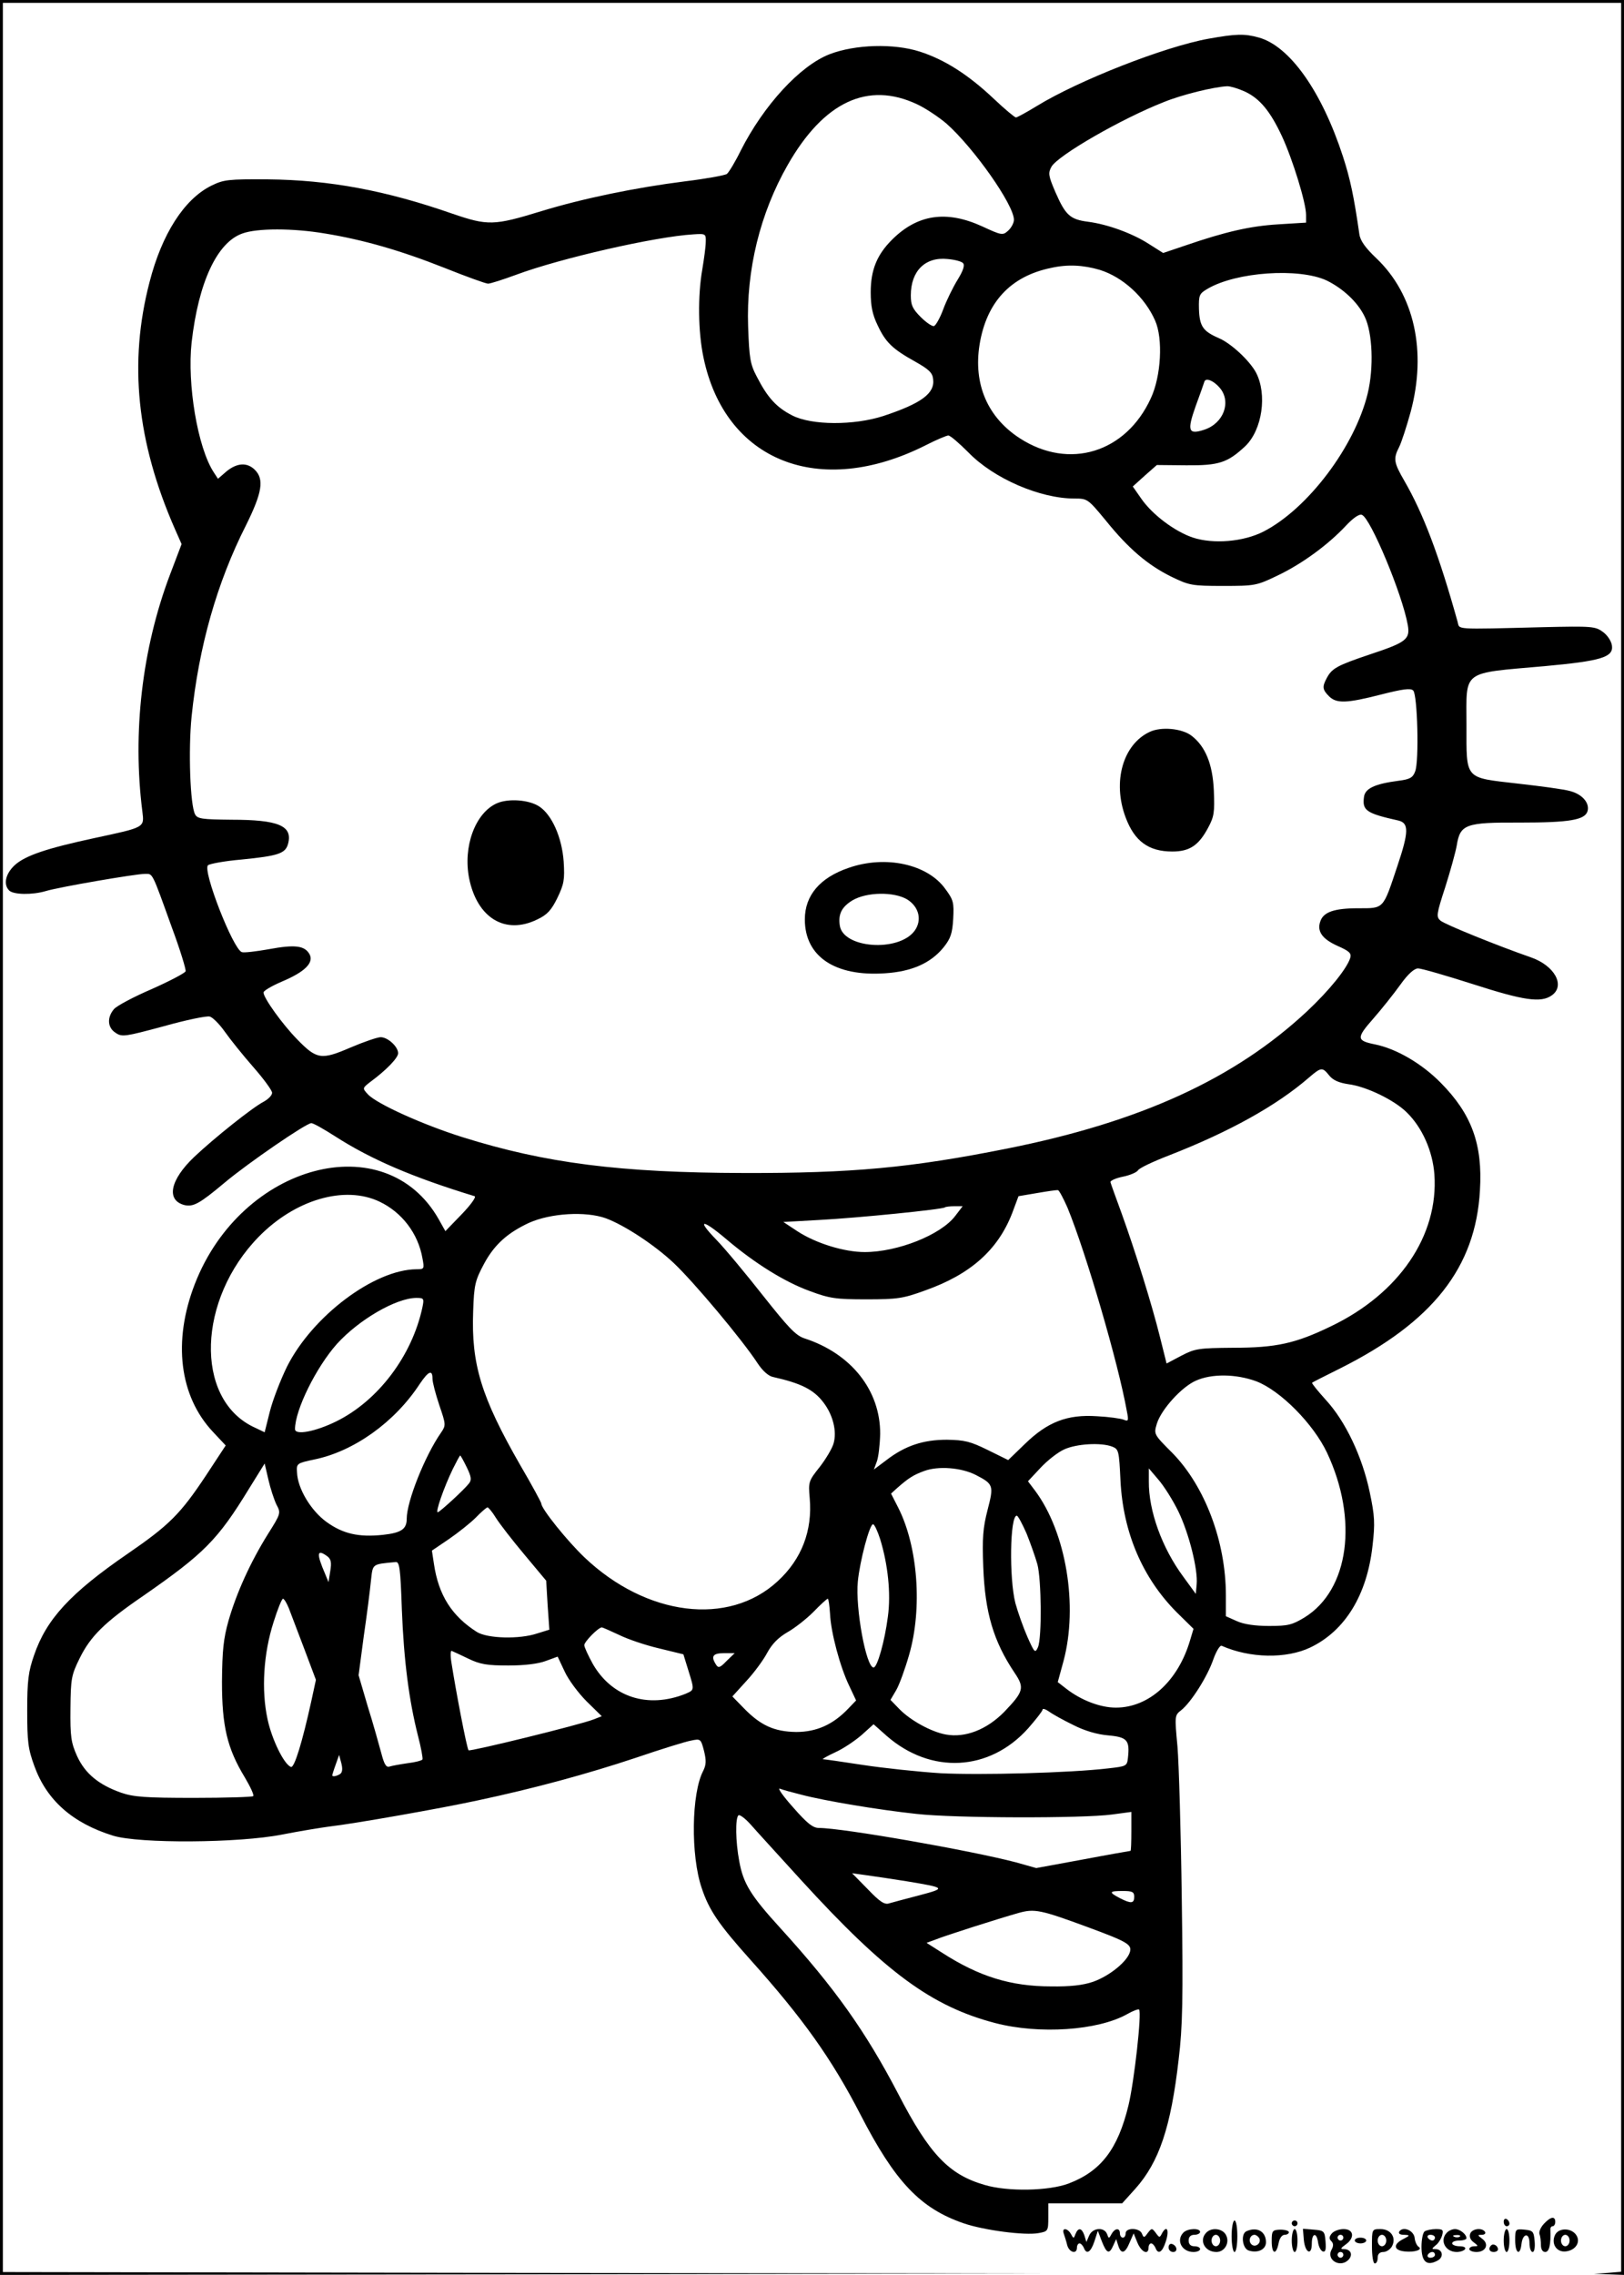 <?xml version="1.0" standalone="no"?>
<!DOCTYPE svg PUBLIC "-//W3C//DTD SVG 20010904//EN"
 "http://www.w3.org/TR/2001/REC-SVG-20010904/DTD/svg10.dtd">
<svg version="1.0" xmlns="http://www.w3.org/2000/svg"
 width="567pt" height="794pt" viewBox="0 0 567 794"
 preserveAspectRatio="xMidYMid meet">

<g transform="translate(0,794) scale(0.1,-0.1)"
fill="#000000" stroke="none">
<path d="M0 3970 l0 -3970 1833 2 1832 3 -1827 2 -1828 3 0 3960 0 3960 2825
0 2825 0 0 -3959 0 -3960 -47 -4 -48 -3 53 -2 52 -2 0 3970 0 3970 -2835 0
-2835 0 0 -3970z"/>
<path d="M4220 7805 c-155 -28 -455 -146 -600 -235 -36 -22 -69 -40 -73 -40
-4 0 -39 29 -77 65 -90 85 -172 137 -259 165 -91 29 -225 25 -314 -9 -104 -40
-231 -179 -311 -337 -19 -39 -41 -75 -48 -81 -7 -5 -73 -17 -147 -26 -174 -22
-357 -60 -501 -104 -166 -51 -187 -51 -310 -9 -232 81 -429 118 -645 120 -139
1 -154 -1 -197 -22 -95 -47 -173 -169 -216 -337 -73 -280 -45 -557 89 -862
l23 -52 -41 -108 c-97 -257 -131 -550 -96 -825 7 -57 10 -55 -167 -93 -167
-36 -242 -61 -279 -95 -32 -30 -40 -67 -19 -88 15 -15 81 -16 128 -2 46 14
314 60 346 60 28 0 23 10 94 -187 29 -78 50 -147 48 -153 -2 -6 -55 -34 -118
-62 -63 -27 -123 -59 -132 -70 -25 -29 -23 -65 6 -83 22 -15 33 -13 167 23 78
22 151 37 161 34 10 -2 34 -26 53 -53 19 -27 64 -83 100 -124 36 -41 65 -81
65 -89 0 -9 -13 -22 -29 -31 -39 -20 -172 -126 -243 -193 -84 -80 -99 -151
-34 -168 31 -7 53 5 140 78 81 68 285 208 303 208 7 0 44 -21 83 -46 126 -81
271 -143 487 -209 7 -2 -14 -31 -45 -63 l-57 -59 -23 41 c-186 329 -689 195
-852 -226 -77 -199 -54 -390 63 -515 l45 -48 -69 -105 c-89 -134 -128 -173
-272 -272 -201 -138 -285 -229 -328 -355 -20 -57 -24 -89 -24 -193 0 -109 3
-134 25 -194 43 -119 133 -199 275 -243 92 -28 438 -26 590 4 61 12 135 24
165 28 87 10 388 63 517 91 198 42 385 93 553 149 88 30 175 57 193 60 33 7
34 6 45 -36 8 -33 8 -48 -3 -70 -41 -78 -44 -295 -5 -409 26 -78 60 -127 170
-250 183 -204 284 -346 384 -540 121 -235 209 -328 361 -380 70 -24 214 -43
261 -34 33 6 34 7 34 55 l0 49 129 0 129 0 46 51 c83 93 124 215 151 450 14
115 16 214 11 562 -3 232 -10 471 -15 531 -10 108 -10 109 13 127 34 27 91
116 112 177 10 28 23 50 29 48 99 -44 226 -46 310 -6 121 58 198 183 217 355
9 78 8 103 -10 188 -26 123 -84 246 -153 321 -28 31 -50 58 -48 60 2 2 46 24
98 50 323 162 473 352 488 621 10 161 -29 267 -137 376 -66 67 -155 119 -230
134 -64 13 -65 22 -6 89 29 33 72 87 95 119 27 38 49 57 62 57 12 0 98 -25
192 -55 177 -57 237 -66 275 -39 48 34 10 104 -74 133 -110 38 -301 115 -315
128 -15 13 -14 22 17 117 18 57 36 122 40 145 12 74 30 81 220 80 174 0 229 9
237 41 7 28 -19 58 -61 69 -20 6 -102 17 -182 26 -189 22 -180 11 -180 206 0
193 -20 178 273 204 196 18 240 31 235 71 -2 16 -15 36 -31 48 -27 20 -38 21
-210 17 -317 -8 -290 -9 -298 19 -65 233 -120 378 -186 492 -37 64 -39 77 -18
118 8 16 26 71 40 122 57 212 13 410 -119 536 -39 37 -57 62 -60 85 -19 132
-32 193 -57 270 -74 228 -186 386 -294 416 -50 14 -80 13 -175 -4z m125 -184
c53 -24 90 -69 131 -157 37 -80 84 -232 84 -274 l0 -27 -97 -6 c-99 -6 -185
-26 -325 -74 l-77 -26 -49 31 c-57 37 -144 69 -213 78 -63 8 -79 23 -114 103
-25 58 -26 67 -14 89 23 40 245 168 393 226 64 26 175 53 221 55 11 0 38 -8
60 -18z m-1143 -45 c30 -14 76 -45 102 -67 96 -85 236 -284 236 -336 0 -11 -9
-28 -20 -38 -19 -17 -22 -17 -91 15 -125 57 -226 42 -315 -47 -52 -52 -74
-105 -74 -183 0 -48 6 -78 24 -115 28 -60 52 -83 131 -127 48 -27 61 -39 63
-62 6 -49 -41 -84 -174 -128 -102 -33 -250 -33 -318 2 -55 28 -86 62 -123 134
-24 45 -27 65 -31 176 -7 198 42 396 138 564 126 221 280 293 452 212z m-2067
-451 c134 -22 263 -59 417 -120 75 -30 144 -55 152 -55 8 0 52 14 98 31 156
58 486 133 618 141 44 3 45 2 44 -27 0 -16 -6 -59 -12 -95 -16 -91 -15 -217 4
-307 75 -363 405 -494 776 -307 37 19 73 34 79 34 7 0 38 -27 70 -59 88 -91
250 -161 370 -161 46 0 47 -1 110 -77 79 -98 146 -155 229 -196 62 -30 71 -32
180 -32 112 0 117 1 190 36 86 41 176 107 238 173 27 29 48 43 57 39 30 -11
141 -277 160 -384 9 -50 -5 -61 -132 -103 -116 -39 -133 -49 -151 -83 -16 -30
-15 -40 8 -63 26 -26 61 -25 182 6 75 19 103 23 112 14 15 -14 21 -246 7 -282
-8 -22 -18 -28 -58 -33 -84 -11 -118 -27 -121 -58 -6 -46 9 -56 121 -81 36 -9
36 -39 -4 -158 -51 -153 -46 -148 -137 -148 -83 0 -121 -13 -132 -45 -13 -35
6 -62 59 -86 43 -19 50 -26 45 -43 -12 -37 -73 -113 -151 -186 -252 -235 -581
-386 -1048 -479 -336 -67 -540 -86 -920 -85 -429 1 -690 34 -980 125 -140 44
-301 117 -331 150 -19 21 -19 21 9 43 56 41 97 84 97 100 0 23 -36 56 -61 56
-11 0 -58 -16 -105 -36 -102 -44 -118 -42 -186 28 -52 53 -118 145 -118 164 0
6 29 23 64 38 81 34 112 66 97 95 -17 31 -51 35 -143 18 -45 -8 -87 -13 -94
-10 -31 12 -137 284 -118 303 5 5 58 15 117 20 130 13 154 21 163 56 16 62
-34 83 -198 83 -102 1 -119 3 -127 19 -17 32 -24 223 -12 342 25 242 88 466
190 667 56 113 64 160 31 193 -27 27 -62 25 -99 -5 l-30 -26 -15 23 c-56 86
-93 307 -77 453 24 210 89 349 177 380 51 19 177 19 289 0z m2227 -103 c7 -7
2 -25 -19 -59 -16 -26 -39 -73 -50 -103 -11 -30 -26 -56 -32 -58 -6 -2 -27 12
-46 31 -29 29 -35 42 -35 76 0 85 50 135 128 127 24 -2 48 -8 54 -14z m478
-24 c80 -25 157 -95 193 -177 28 -63 21 -194 -15 -271 -87 -190 -285 -251
-457 -140 -113 73 -163 189 -141 327 24 148 108 239 250 268 58 13 112 10 170
-7z m792 -37 c57 -28 109 -76 133 -127 27 -56 32 -177 10 -268 -45 -184 -208
-401 -363 -481 -70 -36 -176 -45 -248 -21 -62 21 -140 79 -179 135 l-30 43 42
38 42 37 103 -1 c114 -1 144 9 206 67 59 57 77 181 37 257 -22 41 -87 102
-130 120 -55 24 -67 41 -69 102 -1 48 1 53 30 70 100 59 319 74 416 29z m-373
-375 c41 -49 13 -124 -55 -146 -55 -18 -60 -4 -30 81 15 41 29 80 31 87 5 15
33 3 54 -22z m382 -2400 c13 -16 33 -25 66 -30 64 -8 162 -56 205 -99 54 -53
90 -135 96 -216 15 -213 -123 -416 -361 -530 -124 -60 -191 -75 -342 -75 -121
-1 -133 -3 -181 -28 l-51 -27 -23 92 c-28 113 -86 299 -134 432 -20 55 -38
104 -39 109 -1 5 18 14 43 19 25 5 48 15 53 22 4 8 53 31 110 53 210 82 374
173 487 271 43 37 47 37 71 7z m-914 -461 c66 -161 178 -546 207 -709 7 -35 6
-38 -11 -31 -10 4 -52 10 -93 12 -104 7 -173 -20 -252 -97 l-58 -56 -71 35
c-61 30 -81 35 -143 36 -83 0 -146 -21 -211 -71 l-44 -33 10 27 c6 15 11 59
12 97 1 152 -101 281 -265 334 -30 10 -56 38 -144 149 -59 75 -132 163 -163
195 -71 73 -50 74 36 1 98 -83 202 -148 290 -180 70 -26 91 -29 198 -29 109 0
128 3 205 31 158 56 254 141 304 270 l22 59 65 11 c35 6 68 11 73 10 4 -1 19
-29 33 -61z m-2402 21 c78 -37 135 -111 150 -198 7 -37 6 -38 -21 -38 -147 -1
-363 -163 -452 -340 -23 -47 -50 -117 -60 -157 l-18 -72 -42 20 c-203 101
-192 444 21 662 127 130 300 181 422 123z m2010 -50 c-50 -66 -201 -126 -316
-126 -71 0 -169 30 -234 72 l-50 33 125 7 c134 7 432 37 439 44 2 2 17 4 33 4
l29 0 -26 -34z m-1220 -8 c65 -24 170 -93 237 -156 70 -66 238 -266 293 -350
17 -26 38 -45 54 -48 98 -22 142 -44 176 -89 33 -43 48 -101 35 -144 -5 -17
-27 -54 -48 -81 -39 -49 -40 -52 -35 -109 10 -113 -28 -213 -112 -290 -171
-158 -458 -122 -674 83 -60 57 -151 170 -151 188 0 4 -33 65 -74 135 -136 237
-171 352 -164 536 3 93 7 108 38 166 36 67 82 108 157 143 76 34 198 41 268
16z m-640 -310 c-36 -170 -155 -327 -301 -399 -73 -36 -144 -49 -144 -27 0 67
74 216 146 297 77 85 206 160 277 161 27 0 28 -2 22 -32z m35 -250 c0 -13 11
-54 24 -93 23 -67 23 -70 6 -95 -56 -80 -120 -240 -120 -301 0 -36 -19 -49
-83 -56 -86 -9 -140 4 -197 45 -55 40 -101 117 -103 173 -2 31 -1 32 60 45
138 28 281 130 368 263 31 46 45 52 45 19z m2876 -9 c84 -32 199 -148 247
-249 110 -234 77 -479 -78 -575 -43 -26 -57 -30 -124 -30 -50 0 -89 6 -113 17
l-38 17 0 73 c0 187 -73 380 -186 496 -66 66 -66 66 -55 103 15 49 86 128 136
150 55 25 140 24 211 -2z m-503 -228 c23 -9 24 -15 29 -118 9 -182 77 -340
196 -460 l59 -58 -12 -40 c-42 -143 -144 -235 -259 -235 -54 0 -120 25 -172
65 l-31 24 20 73 c52 194 9 450 -99 595 l-25 33 43 46 c24 26 61 55 83 65 43
20 129 25 168 10z m-2253 -73 c16 -33 17 -44 7 -56 -18 -23 -98 -96 -108 -100
-11 -4 21 87 52 151 13 26 24 47 26 47 1 0 12 -19 23 -42z m-665 -129 c16 -30
16 -31 -30 -104 -61 -98 -109 -204 -137 -301 -18 -64 -22 -104 -23 -214 0
-155 18 -232 80 -334 19 -32 33 -62 29 -65 -3 -3 -96 -6 -207 -6 -169 0 -210
3 -254 18 -79 28 -126 67 -154 128 -21 47 -24 68 -23 166 1 104 3 116 32 175
38 77 86 125 222 218 213 148 260 195 370 375 l54 87 13 -56 c7 -31 20 -70 28
-87z m2442 103 c62 -32 63 -37 41 -122 -16 -62 -19 -97 -15 -200 6 -159 36
-259 109 -368 36 -53 32 -66 -36 -137 -61 -62 -136 -91 -203 -79 -51 9 -124
49 -163 89 l-31 32 20 34 c11 19 31 74 45 123 47 162 31 378 -38 514 l-25 49
22 20 c40 35 56 45 94 59 49 18 129 12 180 -14z m707 -127 c37 -76 69 -203 64
-255 l-3 -33 -43 59 c-75 101 -122 231 -121 334 l0 45 34 -40 c19 -22 50 -71
69 -110z m-2383 -22 c13 -21 58 -79 100 -129 l76 -91 5 -85 6 -86 -42 -13
c-62 -21 -174 -18 -211 5 -88 56 -134 129 -150 238 l-7 46 59 40 c32 22 75 56
94 75 18 19 37 35 41 36 3 0 17 -16 29 -36z m1853 -55 c14 -35 31 -83 38 -108
14 -54 16 -255 2 -289 -10 -22 -12 -20 -37 36 -14 32 -33 85 -42 118 -22 87
-19 305 5 305 4 0 19 -28 34 -62z m-511 -20 c27 -88 38 -189 27 -270 -11 -86
-37 -178 -50 -178 -26 0 -64 207 -55 300 7 72 41 200 53 200 5 0 16 -24 25
-52z m-1930 -60 c13 -10 15 -22 10 -52 l-6 -38 -12 29 c-31 72 -29 88 8 61z
m260 -185 c7 -180 25 -317 56 -440 11 -42 18 -80 16 -84 -3 -4 -26 -10 -52
-13 -27 -4 -55 -9 -64 -12 -11 -3 -18 9 -28 48 -8 29 -28 102 -47 162 l-32
109 18 136 c11 75 22 162 25 193 7 61 2 58 86 66 14 2 17 -21 22 -165z m-395
5 c7 -18 31 -82 54 -142 l41 -109 -16 -74 c-31 -141 -59 -234 -71 -230 -24 8
-67 96 -82 167 -22 102 -14 229 21 338 14 45 29 82 33 82 4 0 13 -15 20 -32z
m1890 -21 c3 -65 35 -185 67 -251 l24 -51 -27 -28 c-53 -56 -111 -82 -182 -82
-77 1 -125 23 -184 84 l-39 40 49 54 c27 29 60 74 73 99 17 31 39 53 70 71 25
14 66 46 91 71 24 25 47 46 50 46 3 0 6 -24 8 -53z m-737 -73 c30 -15 92 -36
139 -47 l86 -21 17 -55 c22 -71 22 -69 -10 -83 -131 -52 -256 -12 -323 104
-16 29 -30 59 -30 66 0 12 48 61 61 62 3 0 30 -12 60 -26z m-526 -83 c41 -20
66 -24 140 -24 57 0 105 6 131 16 l41 15 24 -51 c13 -29 48 -76 77 -105 l53
-52 -28 -11 c-48 -19 -432 -113 -437 -108 -6 5 -46 216 -60 307 -4 24 -3 42 1
40 5 -2 31 -14 58 -27z m902 -8 c-23 -24 -29 -26 -37 -13 -19 29 -11 40 27 40
l38 0 -28 -27z m1211 -224 c39 -20 84 -33 122 -36 66 -6 75 -17 68 -79 -3 -28
-6 -29 -68 -36 -134 -16 -450 -24 -586 -17 -78 5 -200 18 -272 29 -72 11 -134
20 -139 20 -4 0 15 11 43 24 29 13 70 41 93 61 l41 37 45 -40 c155 -136 360
-125 495 26 27 31 50 60 50 65 0 5 10 2 23 -7 12 -9 50 -30 85 -47z m-2561
-171 c-13 -8 -27 -10 -27 -4 0 1 5 18 12 37 l12 34 8 -30 c5 -20 3 -32 -5 -37z
m1611 -72 c84 -22 271 -53 402 -67 131 -15 581 -16 683 -2 l67 9 0 -68 c0 -37
-1 -68 -3 -68 -1 0 -76 -13 -166 -30 l-163 -30 -71 20 c-156 41 -605 120 -688
120 -21 0 -42 17 -90 72 -35 39 -56 69 -46 65 10 -4 43 -13 75 -21z m-1 -298
c295 -323 456 -441 678 -499 154 -40 358 -26 460 31 21 12 40 19 42 16 10 -10
-17 -251 -37 -334 -37 -153 -96 -230 -209 -273 -69 -26 -212 -29 -293 -5 -125
36 -193 107 -302 318 -114 218 -220 368 -411 578 -104 114 -130 156 -144 234
-13 69 -14 149 -3 160 4 4 23 -10 42 -31 19 -22 99 -109 177 -195z m368 -4
c138 -23 139 -24 45 -49 -47 -12 -94 -25 -105 -28 -16 -6 -33 5 -75 49 l-55
56 50 -7 c28 -4 91 -13 140 -21z m795 -54 c0 -24 -11 -25 -50 -5 -40 21 -38
25 10 25 33 0 40 -3 40 -20z m-160 -107 c138 -51 152 -60 145 -86 -10 -34 -72
-84 -129 -104 -35 -12 -80 -17 -146 -16 -140 0 -251 34 -380 117 l-55 35 30
11 c37 15 223 74 290 93 57 16 77 12 245 -50z"/>
<path d="M4015 5386 c-94 -43 -132 -174 -85 -299 31 -83 80 -119 163 -119 60
0 92 21 125 83 21 39 23 54 20 129 -4 94 -30 156 -79 193 -34 25 -105 31 -144
13z"/>
<path d="M1734 5136 c-75 -34 -118 -151 -96 -262 28 -138 126 -198 238 -143
34 16 49 32 70 75 23 48 26 63 22 127 -6 84 -41 163 -85 192 -36 24 -109 29
-149 11z"/>
<path d="M2963 4911 c-100 -34 -153 -96 -153 -180 0 -130 106 -200 280 -188
93 6 159 35 204 90 25 31 31 49 34 100 3 57 1 66 -28 105 -62 86 -208 118
-337 73z m204 -110 c42 -26 53 -73 26 -110 -56 -75 -250 -61 -261 19 -6 40 7
65 45 88 50 29 144 30 190 3z"/>
<path d="M5250 186 c0 -9 5 -16 10 -16 6 0 10 4 10 9 0 6 -4 13 -10 16 -5 3
-10 -1 -10 -9z"/>
<path d="M5390 178 c-11 -12 -18 -28 -15 -36 3 -7 5 -25 5 -38 0 -15 6 -24 15
-24 14 0 20 26 18 78 -1 6 3 12 8 12 5 0 9 7 9 15 0 21 -16 19 -40 -7z"/>
<path d="M4300 135 c0 -30 5 -55 10 -55 6 0 10 25 10 55 0 30 -4 55 -10 55 -5
0 -10 -25 -10 -55z"/>
<path d="M4510 180 c0 -5 5 -10 10 -10 6 0 10 5 10 10 0 6 -4 10 -10 10 -5 0
-10 -4 -10 -10z"/>
<path d="M3714 144 c3 -9 9 -27 12 -40 7 -26 34 -33 34 -9 0 8 4 15 9 15 5 0
11 -7 15 -15 9 -25 24 -17 37 22 l12 37 14 -37 c17 -43 26 -46 40 -14 l10 22
7 -22 c10 -32 24 -29 40 10 l14 32 13 -32 c14 -34 39 -45 39 -18 0 8 4 15 9
15 5 0 11 -7 15 -15 9 -25 24 -17 36 21 13 38 5 60 -12 31 -9 -18 -10 -18 -23
0 -13 17 -14 17 -28 -1 -12 -17 -14 -17 -20 -2 -8 21 -57 22 -57 1 0 -8 -4
-15 -10 -15 -5 0 -10 7 -10 15 0 20 -17 19 -29 -2 -9 -17 -10 -17 -16 0 -10
25 -50 22 -62 -5 l-10 -23 -7 23 c-9 26 -21 29 -31 5 -6 -17 -7 -17 -16 0 -12
21 -33 23 -25 1z"/>
<path d="M4132 148 c-27 -27 -6 -68 35 -68 13 0 23 5 23 10 0 6 -9 10 -20 10
-13 0 -20 7 -20 20 0 13 7 20 20 20 11 0 20 5 20 10 0 14 -43 13 -58 -2z"/>
<path d="M4212 148 c-27 -27 -6 -68 35 -68 29 0 48 33 33 60 -12 22 -49 27
-68 8z m48 -28 c0 -11 -7 -20 -15 -20 -8 0 -15 9 -15 20 0 11 7 20 15 20 8 0
15 -9 15 -20z"/>
<path d="M4353 153 c-22 -8 -16 -61 7 -68 32 -10 60 4 60 29 0 37 -30 55 -67
39z m43 -24 c10 -17 -13 -36 -27 -22 -12 12 -4 33 11 33 5 0 12 -5 16 -11z"/>
<path d="M4440 118 c0 -45 15 -51 24 -8 3 18 12 30 21 30 8 0 15 4 15 9 0 5
-13 9 -30 9 -28 -1 -30 -4 -30 -40z"/>
<path d="M4510 120 c0 -22 5 -40 10 -40 6 0 10 18 10 40 0 22 -4 40 -10 40 -5
0 -10 -18 -10 -40z"/>
<path d="M4552 124 c4 -47 28 -59 28 -15 0 38 17 41 22 4 2 -14 9 -28 16 -31
10 -3 12 6 10 34 -3 37 -5 39 -41 42 l-38 3 3 -37z"/>
<path d="M4650 145 c-10 -12 -10 -19 -2 -27 8 -8 8 -17 1 -30 -20 -37 33 -66
61 -33 14 17 5 35 -18 35 -13 0 -12 3 6 16 33 23 29 54 -7 54 -16 0 -34 -7
-41 -15z m40 -15 c0 -5 -4 -10 -10 -10 -5 0 -10 5 -10 10 0 6 5 10 10 10 6 0
10 -4 10 -10z m0 -60 c0 -5 -4 -10 -10 -10 -5 0 -10 5 -10 10 0 6 5 10 10 10
6 0 10 -4 10 -10z"/>
<path d="M4790 100 c0 -33 4 -60 10 -60 6 0 10 9 10 20 0 13 7 20 20 20 10 0
24 9 30 20 16 30 -4 60 -40 60 -30 0 -30 0 -30 -60z m50 20 c0 -11 -7 -20 -15
-20 -8 0 -15 9 -15 20 0 11 7 20 15 20 8 0 15 -9 15 -20z"/>
<path d="M4885 151 c-3 -7 3 -11 17 -11 22 -1 22 -2 -5 -16 -34 -18 -31 -38 7
-42 34 -4 65 6 49 16 -6 4 -13 18 -14 32 -4 26 -41 41 -54 21z"/>
<path d="M4974 152 c-6 -4 -11 -28 -11 -54 0 -53 19 -68 56 -48 23 12 18 40
-7 40 -14 0 -14 1 0 13 9 6 19 22 23 35 5 19 3 22 -22 22 -15 0 -33 -4 -39 -8z
m36 -22 c0 -5 -4 -10 -9 -10 -6 0 -13 5 -16 10 -3 6 1 10 9 10 9 0 16 -4 16
-10z m0 -60 c0 -5 -7 -10 -16 -10 -8 0 -12 5 -9 10 3 6 10 10 16 10 5 0 9 -4
9 -10z"/>
<path d="M5052 148 c-27 -27 -6 -68 34 -68 13 0 26 5 29 10 4 6 -5 10 -19 10
-14 0 -26 5 -26 10 0 6 11 10 25 10 14 0 25 4 25 8 0 14 -23 32 -40 32 -9 0
-21 -5 -28 -12z m45 -14 c-3 -3 -12 -4 -19 -1 -8 3 -5 6 6 6 11 1 17 -2 13 -5z"/>
<path d="M5133 144 c-4 -11 1 -22 12 -30 17 -13 17 -14 2 -14 -9 0 -17 -4 -17
-10 0 -5 11 -10 25 -10 33 0 45 28 20 46 -17 13 -17 14 -1 14 9 0 14 5 11 10
-10 16 -45 12 -52 -6z"/>
<path d="M5250 120 c0 -22 5 -40 10 -40 6 0 10 18 10 40 0 22 -4 40 -10 40 -5
0 -10 -18 -10 -40z"/>
<path d="M5290 121 c0 -46 17 -56 22 -14 4 39 28 42 28 4 0 -17 5 -31 11 -31
6 0 9 16 7 38 -3 34 -6 37 -35 40 -32 3 -33 2 -33 -37z"/>
<path d="M5430 141 c-16 -31 4 -63 37 -59 34 4 52 32 37 56 -16 26 -60 28 -74
3z m50 -21 c0 -11 -7 -20 -15 -20 -8 0 -15 9 -15 20 0 11 7 20 15 20 8 0 15
-9 15 -20z"/>
<path d="M4730 120 c0 -5 9 -10 20 -10 11 0 20 5 20 10 0 6 -9 10 -20 10 -11
0 -20 -4 -20 -10z"/>
<path d="M4080 96 c0 -9 7 -16 16 -16 17 0 14 22 -4 28 -7 2 -12 -3 -12 -12z"/>
<path d="M5206 103 c-11 -11 -6 -23 9 -23 8 0 15 4 15 9 0 13 -16 22 -24 14z"/>
</g>
</svg>

